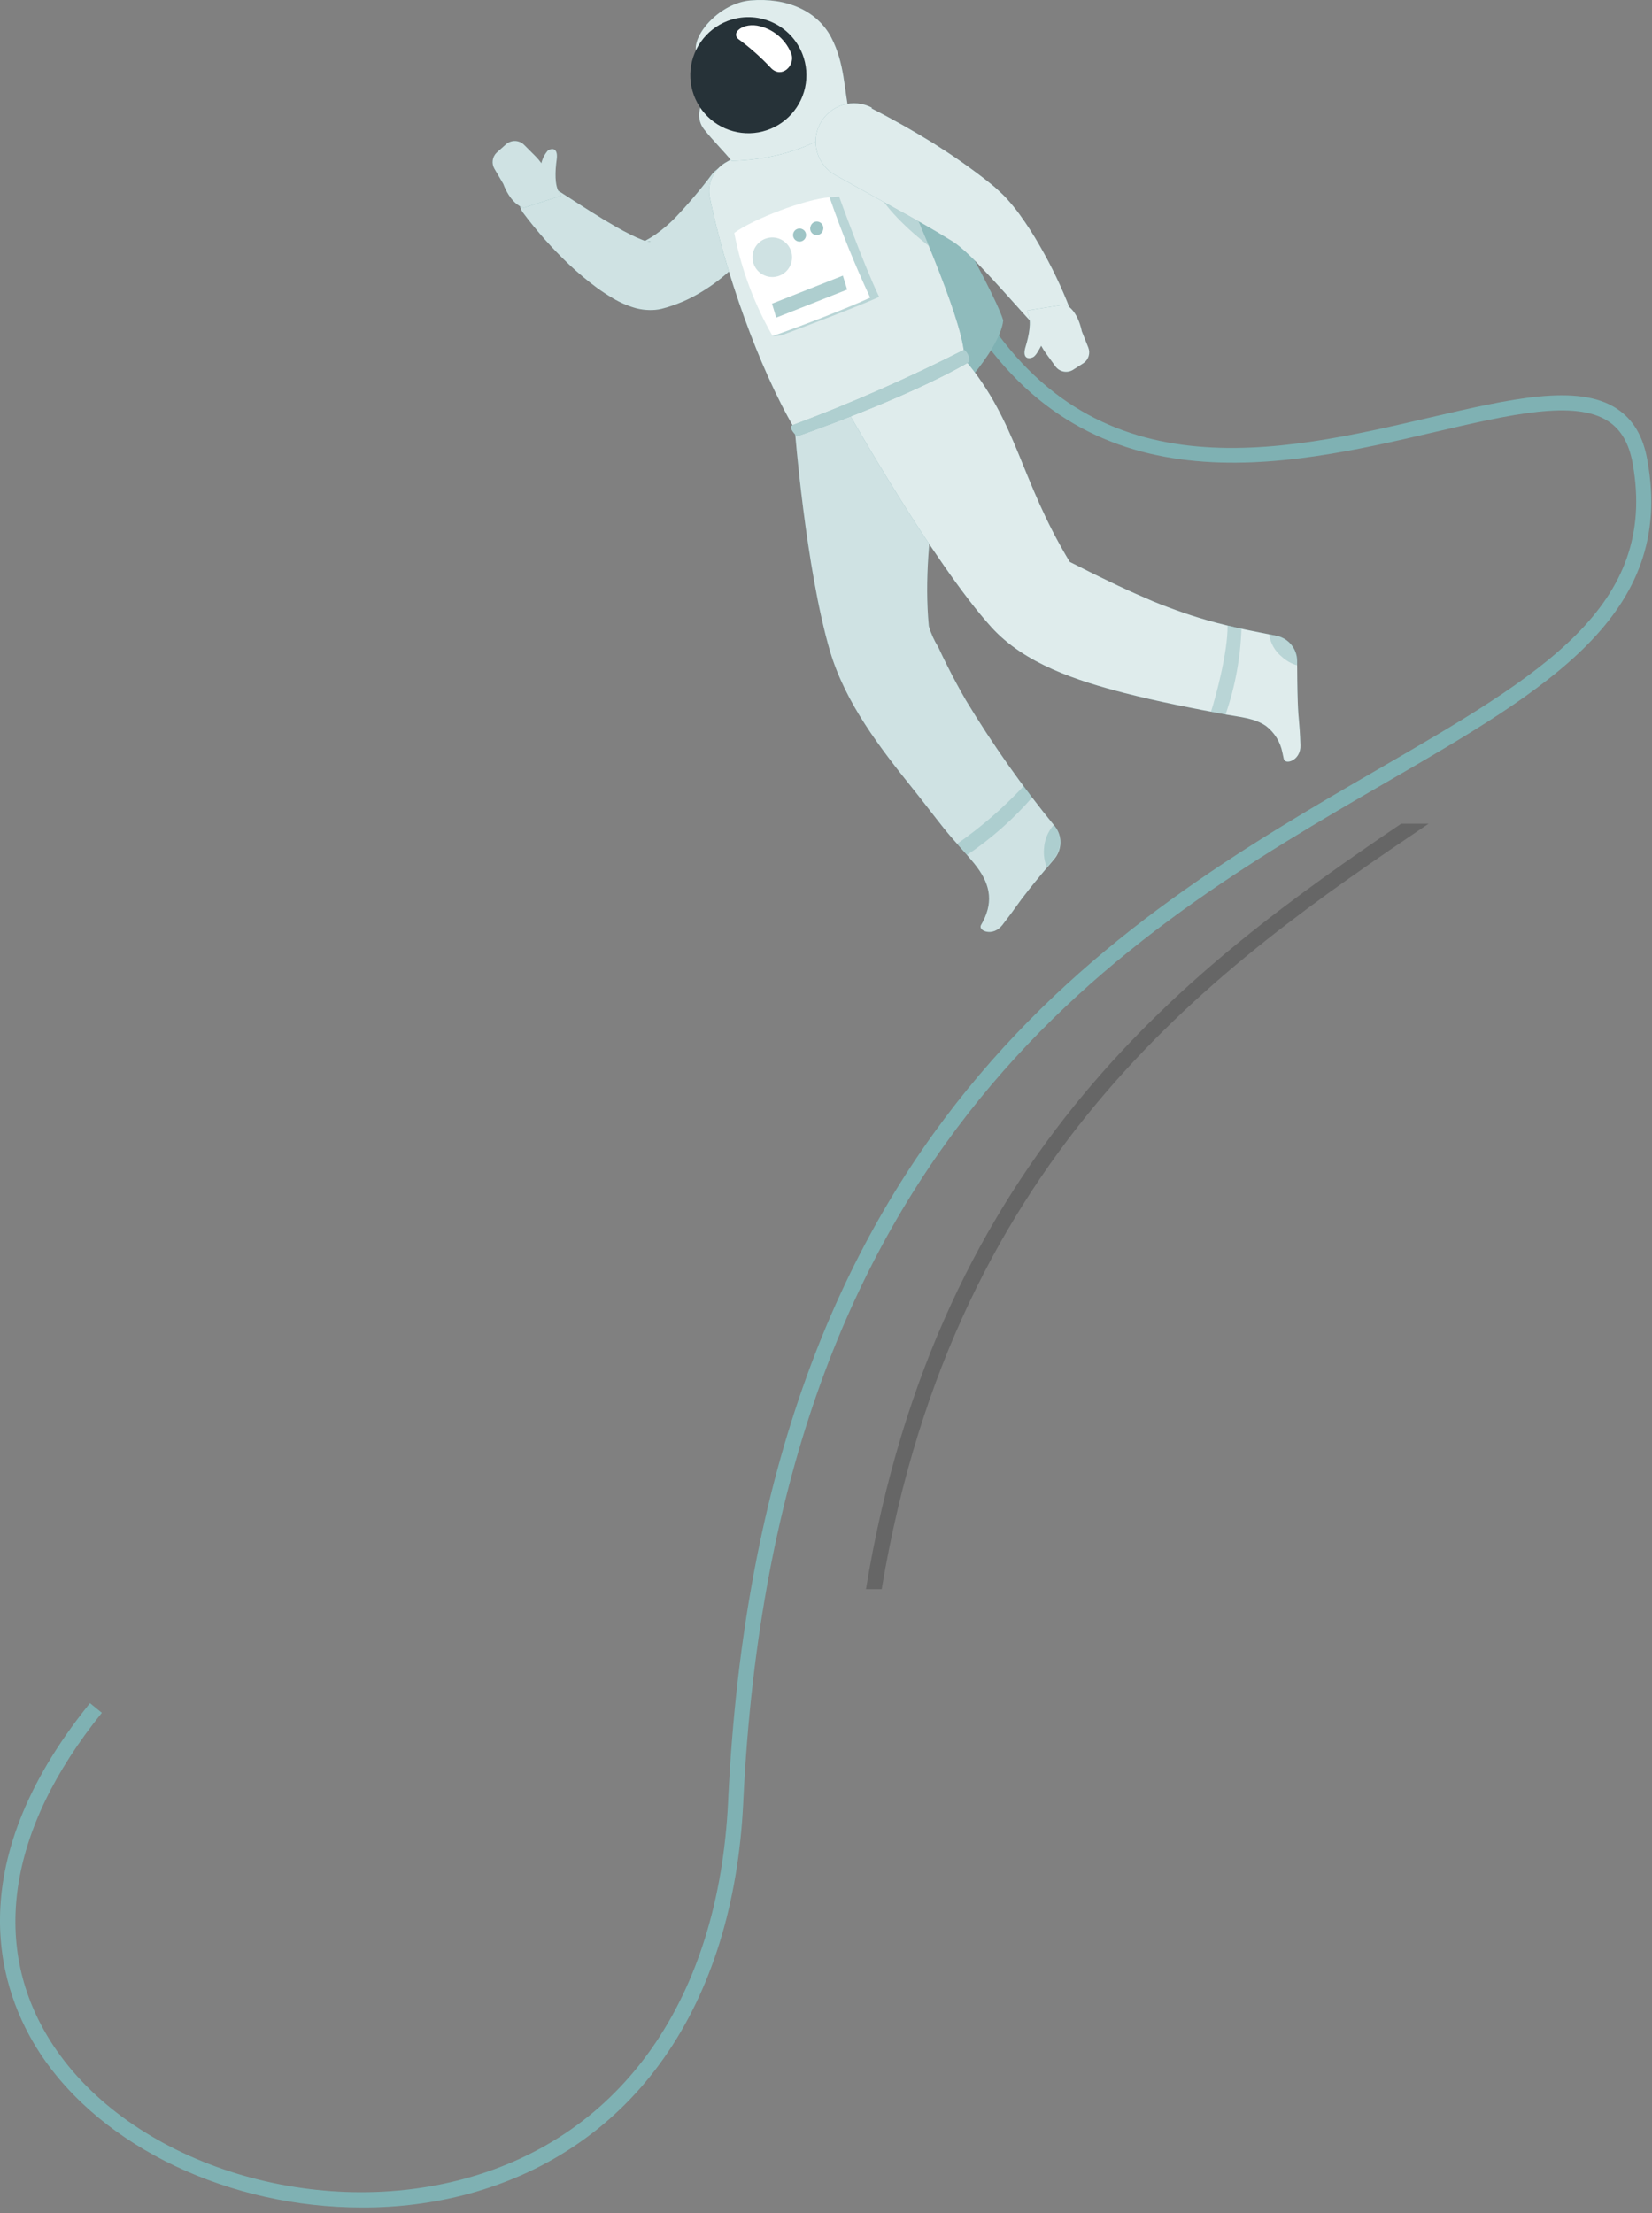 <svg width="265" height="355" viewBox="0 0 265 355" fill="none" xmlns="http://www.w3.org/2000/svg">
<rect x="0" y="0" width="265" height="355" fill="#808080" stroke="none"/>
<path opacity="0.2" d="M229.16 132.133C196.079 154.487 153.253 184.013 141.431 254.925H138.909C150.412 184.801 191.674 154.573 224.768 132.133H229.16Z" fill="black"/>
<path d="M58.032 354.12C37.118 354.12 16.437 344.684 6.361 329.281C0.149 319.759 -7.073 299.817 14.432 273.206L16.339 274.757C1.133 293.579 -1.672 312.464 8.428 327.94C20.731 346.763 49.752 356.236 74.53 349.494C99.91 342.593 115.312 320.522 116.801 288.941C121.882 180.913 179.273 147.635 221.176 123.337C247.22 108.242 266.031 97.342 261.897 74.324C261.319 71.138 260.052 68.936 257.997 67.582C252.645 64.051 242.188 66.5 230.083 69.317C206.326 74.853 173.799 82.431 154.422 49.473L156.55 48.243C175.004 79.651 205.232 72.602 229.529 66.942C242.188 64.002 253.113 61.456 259.35 65.552C261.995 67.287 263.619 70.03 264.271 73.918C268.713 98.621 248.278 110.481 222.381 125.49C180.959 149.505 124.244 182.389 119.225 289.114C117.675 321.838 101.607 344.733 75.132 351.93C69.555 353.416 63.804 354.152 58.032 354.12Z" fill="#5F9EA0"/>
<path opacity="0.2" d="M58.032 354.12C37.118 354.12 16.437 344.684 6.361 329.281C0.149 319.759 -7.073 299.817 14.432 273.206L16.339 274.757C1.133 293.579 -1.672 312.464 8.428 327.94C20.731 346.763 49.752 356.236 74.53 349.494C99.91 342.593 115.312 320.522 116.801 288.941C121.882 180.913 179.273 147.635 221.176 123.337C247.22 108.242 266.031 97.342 261.897 74.324C261.319 71.138 260.052 68.936 257.997 67.582C252.645 64.051 242.188 66.5 230.083 69.317C206.326 74.853 173.799 82.431 154.422 49.473L156.55 48.243C175.004 79.651 205.232 72.602 229.529 66.942C242.188 64.002 253.113 61.456 259.35 65.552C261.995 67.287 263.619 70.03 264.271 73.918C268.713 98.621 248.278 110.481 222.381 125.49C180.959 149.505 124.244 182.389 119.225 289.114C117.675 321.838 101.607 344.733 75.132 351.93C69.555 353.416 63.804 354.152 58.032 354.12Z" fill="white"/>
<path d="M129.091 20.39C134.76 20.422 140.392 21.306 145.798 23.01C145.798 23.01 159.331 46.102 160.93 51.392C160.364 56.608 151.568 65.159 151.568 65.159L129.091 20.39Z" fill="#5F9EA0"/>
<path opacity="0.3" d="M129.091 20.39C134.76 20.422 140.392 21.306 145.798 23.01C145.798 23.01 159.331 46.102 160.93 51.392C160.364 56.608 151.568 65.159 151.568 65.159L129.091 20.39Z" fill="white"/>
<path d="M169.173 132.503C163.962 126.13 159.209 119.396 154.951 112.351C153.918 110.571 152.938 108.759 152.011 106.913C151.482 105.868 150.977 104.822 150.485 103.764C149.84 102.734 149.339 101.621 148.997 100.455C147.52 84.867 152.86 73.389 147.767 60.877L127.492 68.8C127.492 68.8 129.214 91.092 133.151 104.477C135.612 112.757 141.123 119.917 146.45 126.548C148.111 128.615 149.71 130.743 151.371 132.822C153.032 134.902 154.705 136.587 156.292 138.543C158.691 141.508 159.478 144.35 157.67 147.844L157.362 148.397C156.846 149.308 159.257 150.341 160.783 148.397C163.243 145.223 162.899 145.42 165.039 142.714C166.343 141.077 167.832 139.294 169.124 137.793C169.747 137.055 170.093 136.122 170.102 135.157C170.111 134.191 169.782 133.252 169.173 132.503Z" fill="#5F9EA0"/>
<path opacity="0.7" d="M169.173 132.503C163.962 126.13 159.209 119.396 154.951 112.351C153.918 110.571 152.938 108.759 152.011 106.913C151.482 105.868 150.977 104.822 150.485 103.764C149.84 102.734 149.339 101.621 148.997 100.455C147.52 84.867 152.86 73.389 147.767 60.877L127.492 68.8C127.492 68.8 129.214 91.092 133.151 104.477C135.612 112.757 141.123 119.917 146.45 126.548C148.111 128.615 149.71 130.743 151.371 132.822C153.032 134.902 154.705 136.587 156.292 138.543C158.691 141.508 159.478 144.35 157.67 147.844L157.362 148.397C156.846 149.308 159.257 150.341 160.783 148.397C163.243 145.223 162.899 145.42 165.039 142.714C166.343 141.077 167.832 139.294 169.124 137.793C169.747 137.055 170.093 136.122 170.102 135.157C170.111 134.191 169.782 133.252 169.173 132.503Z" fill="white"/>
<path opacity="0.3" d="M164.215 126.093C160.998 129.542 157.427 132.643 153.561 135.344C154.09 135.935 154.607 136.575 155.136 137.141C159.006 134.526 162.521 131.42 165.593 127.901L164.215 126.093Z" fill="#5F9EA0"/>
<path opacity="0.3" d="M169.173 132.503L169.025 132.33C168.079 133.416 167.528 134.791 167.463 136.23C167.384 137.218 167.544 138.209 167.93 139.121L169.099 137.731C169.71 137.001 170.051 136.082 170.064 135.13C170.078 134.178 169.763 133.25 169.173 132.503Z" fill="#5F9EA0"/>
<path d="M124.269 35.153C122.071 38.444 119.434 41.42 116.432 43.998C114.767 45.433 112.942 46.672 110.994 47.689C109.971 48.214 108.91 48.662 107.82 49.03L106.984 49.301L106.713 49.374L106.135 49.534C105.779 49.619 105.417 49.676 105.052 49.707C104.014 49.786 102.97 49.69 101.964 49.424C100.695 49.063 99.479 48.538 98.347 47.861C97.436 47.329 96.553 46.75 95.702 46.127C94.164 44.983 92.693 43.75 91.298 42.436C88.607 39.886 86.137 37.112 83.916 34.144C83.489 33.566 83.276 32.856 83.316 32.138C83.355 31.42 83.644 30.738 84.133 30.21C84.621 29.682 85.278 29.342 85.992 29.247C86.704 29.152 87.428 29.309 88.038 29.69H88.136C91.04 31.536 93.968 33.48 96.822 35.214C98.273 36.063 99.676 36.924 101.066 37.589C101.701 37.921 102.354 38.217 103.022 38.474C103.439 38.658 103.884 38.767 104.339 38.794C104.412 38.794 104.339 38.708 103.883 38.721C103.74 38.712 103.596 38.712 103.453 38.721L103.182 38.782L103.588 38.573C104.135 38.279 104.665 37.954 105.175 37.601C106.276 36.825 107.305 35.952 108.251 34.993C110.4 32.74 112.413 30.362 114.279 27.87C115.301 26.726 116.714 26.005 118.24 25.849C119.767 25.694 121.296 26.114 122.528 27.027C123.761 27.941 124.607 29.282 124.902 30.787C125.197 32.293 124.918 33.854 124.121 35.165L124.269 35.153Z" fill="#5F9EA0"/>
<path opacity="0.7" d="M124.269 35.153C122.071 38.444 119.434 41.42 116.432 43.998C114.767 45.433 112.942 46.672 110.994 47.689C109.971 48.214 108.91 48.662 107.82 49.03L106.984 49.301L106.713 49.374L106.135 49.534C105.779 49.619 105.417 49.676 105.052 49.707C104.014 49.786 102.97 49.69 101.964 49.424C100.695 49.063 99.479 48.538 98.347 47.861C97.436 47.329 96.553 46.75 95.702 46.127C94.164 44.983 92.693 43.75 91.298 42.436C88.607 39.886 86.137 37.112 83.916 34.144C83.489 33.566 83.276 32.856 83.316 32.138C83.355 31.42 83.644 30.738 84.133 30.21C84.621 29.682 85.278 29.342 85.992 29.247C86.704 29.152 87.428 29.309 88.038 29.69H88.136C91.04 31.536 93.968 33.48 96.822 35.214C98.273 36.063 99.676 36.924 101.066 37.589C101.701 37.921 102.354 38.217 103.022 38.474C103.439 38.658 103.884 38.767 104.339 38.794C104.412 38.794 104.339 38.708 103.883 38.721C103.74 38.712 103.596 38.712 103.453 38.721L103.182 38.782L103.588 38.573C104.135 38.279 104.665 37.954 105.175 37.601C106.276 36.825 107.305 35.952 108.251 34.993C110.4 32.74 112.413 30.362 114.279 27.87C115.301 26.726 116.714 26.005 118.24 25.849C119.767 25.694 121.296 26.114 122.528 27.027C123.761 27.941 124.607 29.282 124.902 30.787C125.197 32.293 124.918 33.854 124.121 35.165L124.269 35.153Z" fill="white"/>
<path d="M79.303 27.058L80.742 29.518C80.742 29.518 81.837 32.741 84.039 33.332L90.018 31.401L89.711 30.896C88.948 29.74 89.034 27.488 89.293 25.618C89.551 23.748 88.591 23.687 87.878 24.154C87.372 24.736 87.017 25.433 86.844 26.184C86.551 25.778 86.226 25.395 85.872 25.04L84.052 23.219C83.67 22.846 83.161 22.631 82.627 22.617C82.093 22.604 81.573 22.792 81.173 23.145L79.697 24.462C79.346 24.786 79.117 25.219 79.045 25.691C78.974 26.163 79.064 26.645 79.303 27.058Z" fill="#5F9EA0"/>
<path opacity="0.7" d="M79.303 27.058L80.742 29.518C80.742 29.518 81.837 32.741 84.039 33.332L90.018 31.401L89.711 30.896C88.948 29.74 89.034 27.488 89.293 25.618C89.551 23.748 88.591 23.687 87.878 24.154C87.372 24.736 87.017 25.433 86.844 26.184C86.551 25.778 86.226 25.395 85.872 25.04L84.052 23.219C83.67 22.846 83.161 22.631 82.627 22.617C82.093 22.604 81.573 22.792 81.173 23.145L79.697 24.462C79.346 24.786 79.117 25.219 79.045 25.691C78.974 26.163 79.064 26.645 79.303 27.058Z" fill="white"/>
<path d="M135.132 18.2C128.5 19.958 122.147 22.637 116.26 26.16C115.341 26.735 114.62 27.576 114.194 28.572C113.767 29.569 113.655 30.671 113.873 31.733C116.247 43.346 121.648 58.897 127.48 68.8L154.68 57.543C154.865 52.745 148.259 37.22 141.529 22.21C140.323 19.516 137.998 17.511 135.132 18.2Z" fill="#5F9EA0"/>
<path opacity="0.8" d="M135.132 18.2C128.5 19.958 122.147 22.637 116.26 26.16C115.341 26.735 114.62 27.576 114.194 28.572C113.767 29.569 113.655 30.671 113.873 31.733C116.247 43.346 121.648 58.897 127.48 68.8L154.68 57.543C154.865 52.745 148.259 37.22 141.529 22.21C140.323 19.516 137.998 17.511 135.132 18.2Z" fill="white"/>
<path opacity="0.3" d="M145.749 31.72L140.348 29.912C141.578 33.074 145.921 37.072 148.96 39.422C147.976 36.961 146.881 34.378 145.749 31.72Z" fill="#5F9EA0"/>
<path d="M133.348 6.02C131.097 1.739 126.237 -0.414 120.406 0.066C115.485 0.484 111.13 5.504 111.646 8.21C112.163 10.917 116.297 12.073 117.084 13.008L113.676 15.469C113.273 15.76 112.932 16.13 112.675 16.557C112.418 16.983 112.25 17.457 112.181 17.95C112.112 18.443 112.144 18.945 112.274 19.426C112.404 19.906 112.63 20.355 112.938 20.747C114.377 22.567 116.272 24.437 117.367 25.815C126.791 25.569 133.766 21.977 136.288 18.52C135.341 14.14 135.538 10.277 133.348 6.02Z" fill="#5F9EA0"/>
<path opacity="0.8" d="M133.348 6.02C131.097 1.739 126.237 -0.414 120.406 0.066C115.485 0.484 111.13 5.504 111.646 8.21C112.163 10.917 116.297 12.073 117.084 13.008L113.676 15.469C113.273 15.76 112.932 16.13 112.675 16.557C112.418 16.983 112.25 17.457 112.181 17.95C112.112 18.443 112.144 18.945 112.274 19.426C112.404 19.906 112.63 20.355 112.938 20.747C114.377 22.567 116.272 24.437 117.367 25.815C126.791 25.569 133.766 21.977 136.288 18.52C135.341 14.14 135.538 10.277 133.348 6.02Z" fill="white"/>
<path d="M128.722 8.678C129.391 10.393 129.537 12.269 129.14 14.067C128.743 15.866 127.822 17.506 126.493 18.781C125.164 20.056 123.488 20.908 121.674 21.23C119.861 21.552 117.993 21.33 116.307 20.59C114.62 19.851 113.19 18.628 112.199 17.077C111.207 15.525 110.697 13.714 110.734 11.873C110.771 10.032 111.354 8.243 112.407 6.733C113.461 5.223 114.938 4.058 116.653 3.388C118.955 2.491 121.519 2.544 123.782 3.536C126.045 4.528 127.822 6.377 128.722 8.678Z" fill="#263238"/>
<path d="M208.602 119.548C208.467 115.501 208.283 115.857 208.172 112.449C208.098 110.358 208.086 108.033 208.073 106.028C208.069 105.075 207.736 104.154 207.131 103.418C206.526 102.683 205.685 102.179 204.752 101.992C203.128 101.66 201.492 101.353 199.831 101.008C197.702 100.553 195.599 100.061 193.52 99.458C191.896 98.99 190.296 98.474 188.709 97.896C187.122 97.317 185.338 96.665 183.69 95.903C181.746 95.078 179.827 94.192 177.932 93.27C175.804 92.261 173.7 91.203 171.596 90.133C163.501 76.735 163.329 67.902 154.644 57.543L135.993 65.983C135.993 65.983 149.698 90.293 159.023 100.602C164.399 106.532 172.827 109.214 180.344 111.158C185.769 112.548 191.268 113.618 196.767 114.639C198.908 115.033 201.233 115.181 203.079 116.46C204.444 117.507 205.38 119.016 205.711 120.704C205.793 121.049 205.867 121.393 205.933 121.738C206.166 122.771 208.689 121.984 208.602 119.548Z" fill="#5F9EA0"/>
<path opacity="0.8" d="M208.602 119.548C208.467 115.501 208.283 115.857 208.172 112.449C208.098 110.358 208.086 108.033 208.073 106.028C208.069 105.075 207.736 104.154 207.131 103.418C206.526 102.683 205.685 102.179 204.752 101.992C203.128 101.66 201.492 101.353 199.831 101.008C197.702 100.553 195.599 100.061 193.52 99.458C191.896 98.99 190.296 98.474 188.709 97.896C187.122 97.317 185.338 96.665 183.69 95.903C181.746 95.078 179.827 94.192 177.932 93.27C175.804 92.261 173.7 91.203 171.596 90.133C163.501 76.735 163.329 67.902 154.644 57.543L135.993 65.983C135.993 65.983 149.698 90.293 159.023 100.602C164.399 106.532 172.827 109.214 180.344 111.158C185.769 112.548 191.268 113.618 196.767 114.639C198.908 115.033 201.233 115.181 203.079 116.46C204.444 117.507 205.38 119.016 205.711 120.704C205.793 121.049 205.867 121.393 205.933 121.738C206.166 122.771 208.689 121.984 208.602 119.548Z" fill="white"/>
<path opacity="0.3" d="M199.142 100.848C198.404 100.688 197.666 100.528 196.915 100.344C196.977 104.6 194.984 111.933 194.258 114.16L196.595 114.602C198.127 110.171 198.986 105.534 199.142 100.848Z" fill="#5F9EA0"/>
<path opacity="0.3" d="M208.123 106.028C208.119 105.077 207.788 104.157 207.185 103.422C206.582 102.687 205.745 102.182 204.813 101.992L203.583 101.759C203.781 103.157 204.496 104.43 205.588 105.326C206.291 105.976 207.132 106.455 208.049 106.729C208.123 106.507 208.123 106.261 208.123 106.028Z" fill="#5F9EA0"/>
<path d="M126.987 8.752C127.48 10.621 125.388 12.578 123.727 10.966C122.177 9.304 120.481 7.785 118.659 6.426C116.949 5.356 119.225 3.486 121.919 4.212C123.069 4.501 124.131 5.065 125.014 5.856C125.897 6.647 126.574 7.641 126.987 8.752Z" fill="white"/>
<path d="M127.123 68.197C126.262 68.517 127.836 69.993 127.836 69.993C127.836 69.993 145.06 64.101 155.517 58.035C155.542 57.668 155.48 57.3 155.334 56.962C155.189 56.624 154.964 56.326 154.68 56.092C145.731 60.644 136.53 64.686 127.123 68.197Z" fill="#5F9EA0"/>
<path opacity="0.5" d="M127.123 68.197C126.262 68.517 127.836 69.993 127.836 69.993C127.836 69.993 145.06 64.101 155.517 58.035C155.542 57.668 155.48 57.3 155.334 56.962C155.189 56.624 154.964 56.326 154.68 56.092C145.731 60.644 136.53 64.686 127.123 68.197Z" fill="white"/>
<path d="M139.794 17.388C143.19 19.11 146.376 20.919 149.636 22.924C151.223 23.933 152.798 24.954 154.361 26.061C155.923 27.168 157.473 28.3 159.036 29.58L159.614 30.059L160.34 30.724C160.772 31.111 161.183 31.521 161.57 31.954C161.964 32.385 162.296 32.803 162.616 33.184C162.935 33.566 163.28 34.021 163.563 34.415C164.709 35.996 165.769 37.639 166.737 39.336C168.644 42.626 170.289 46.06 171.658 49.608C171.911 50.279 171.924 51.016 171.695 51.695C171.466 52.373 171.009 52.952 170.401 53.332C169.794 53.712 169.073 53.87 168.363 53.778C167.652 53.687 166.995 53.352 166.503 52.831L166.442 52.758C163.981 50.137 161.607 47.381 159.22 44.81C156.833 42.239 154.41 39.631 152.404 38.487C149.612 36.752 146.499 35.017 143.411 33.32L134.111 28.153C132.668 27.389 131.589 26.084 131.109 24.524C130.629 22.965 130.788 21.278 131.552 19.836C132.315 18.394 133.62 17.314 135.18 16.834C136.74 16.354 138.426 16.514 139.868 17.277L139.794 17.388Z" fill="#5F9EA0"/>
<path opacity="0.8" d="M139.794 17.388C143.19 19.11 146.376 20.919 149.636 22.924C151.223 23.933 152.798 24.954 154.361 26.061C155.923 27.168 157.473 28.3 159.036 29.58L159.614 30.059L160.34 30.724C160.772 31.111 161.183 31.521 161.57 31.954C161.964 32.385 162.296 32.803 162.616 33.184C162.935 33.566 163.28 34.021 163.563 34.415C164.709 35.996 165.769 37.639 166.737 39.336C168.644 42.626 170.289 46.06 171.658 49.608C171.911 50.279 171.924 51.016 171.695 51.695C171.466 52.373 171.009 52.952 170.401 53.332C169.794 53.712 169.073 53.87 168.363 53.778C167.652 53.687 166.995 53.352 166.503 52.831L166.442 52.758C163.981 50.137 161.607 47.381 159.22 44.81C156.833 42.239 154.41 39.631 152.404 38.487C149.612 36.752 146.499 35.017 143.411 33.32L134.111 28.153C132.668 27.389 131.589 26.084 131.109 24.524C130.629 22.965 130.788 21.278 131.552 19.836C132.315 18.394 133.62 17.314 135.18 16.834C136.74 16.354 138.426 16.514 139.868 17.277L139.794 17.388Z" fill="white"/>
<path d="M174.574 55.747L173.528 53.127C173.528 53.127 172.95 49.781 170.871 48.846L164.719 49.817L164.929 50.359C165.494 51.589 165.064 53.84 164.51 55.636C163.957 57.433 164.892 57.666 165.679 57.31C166.122 57.113 166.552 56.313 167.02 55.464C167.249 55.892 167.508 56.303 167.795 56.694L169.308 58.774C169.624 59.204 170.092 59.5 170.617 59.6C171.142 59.7 171.685 59.599 172.138 59.315L173.811 58.245C174.203 57.977 174.491 57.583 174.63 57.13C174.769 56.676 174.749 56.188 174.574 55.747Z" fill="#5F9EA0"/>
<path opacity="0.8" d="M174.574 55.747L173.528 53.127C173.528 53.127 172.95 49.781 170.871 48.846L164.719 49.817L164.929 50.359C165.494 51.589 165.064 53.84 164.51 55.636C163.957 57.433 164.892 57.666 165.679 57.31C166.122 57.113 166.552 56.313 167.02 55.464C167.249 55.892 167.508 56.303 167.795 56.694L169.308 58.774C169.624 59.204 170.092 59.5 170.617 59.6C171.142 59.7 171.685 59.599 172.138 59.315L173.811 58.245C174.203 57.977 174.491 57.583 174.63 57.13C174.769 56.676 174.749 56.188 174.574 55.747Z" fill="white"/>
<path opacity="0.3" d="M134.603 31.536L133.102 31.659L123.887 53.902C124.391 53.938 124.897 53.897 125.388 53.779C125.388 53.779 137.395 49.301 141.025 47.627C138.589 42.596 134.603 31.536 134.603 31.536Z" fill="#5F9EA0"/>
<path d="M117.785 37.367C118.905 43.182 120.984 48.769 123.936 53.902C128.439 52.352 135.944 49.424 139.585 47.751C137.138 42.503 134.965 37.132 133.077 31.659C129.226 31.917 120.775 35.153 117.785 37.367Z" fill="white"/>
<path opacity="0.3" d="M126.926 42.178C126.746 42.779 126.392 43.314 125.908 43.714C125.424 44.114 124.833 44.362 124.208 44.426C123.583 44.49 122.954 44.367 122.399 44.073C121.844 43.779 121.389 43.327 121.091 42.774C120.793 42.221 120.666 41.593 120.725 40.968C120.785 40.343 121.028 39.749 121.425 39.263C121.822 38.776 122.354 38.418 122.955 38.234C123.555 38.05 124.196 38.048 124.798 38.228C125.603 38.47 126.28 39.022 126.679 39.763C127.078 40.503 127.167 41.372 126.926 42.178Z" fill="#5F9EA0"/>
<path opacity="0.6" d="M129.276 37.945C129.228 38.151 129.119 38.337 128.963 38.479C128.808 38.621 128.613 38.714 128.404 38.743C128.195 38.773 127.982 38.738 127.793 38.645C127.604 38.551 127.448 38.403 127.345 38.219C127.242 38.035 127.197 37.824 127.216 37.614C127.235 37.404 127.317 37.204 127.451 37.042C127.585 36.879 127.766 36.761 127.968 36.703C128.171 36.644 128.387 36.649 128.587 36.715C128.836 36.795 129.046 36.966 129.174 37.195C129.302 37.423 129.338 37.691 129.276 37.945Z" fill="#5F9EA0"/>
<path opacity="0.6" d="M132.032 36.875C132.003 37.018 131.944 37.153 131.86 37.272C131.776 37.391 131.668 37.491 131.543 37.565C131.418 37.64 131.279 37.688 131.134 37.706C130.99 37.723 130.843 37.711 130.704 37.669C130.565 37.627 130.436 37.556 130.325 37.461C130.215 37.366 130.125 37.249 130.063 37.117C130 36.986 129.965 36.843 129.961 36.697C129.957 36.552 129.984 36.407 130.039 36.272C130.078 36.142 130.143 36.021 130.229 35.916C130.315 35.811 130.421 35.724 130.541 35.66C130.661 35.596 130.793 35.556 130.928 35.543C131.064 35.53 131.2 35.544 131.33 35.583C131.594 35.663 131.815 35.843 131.946 36.085C132.077 36.327 132.108 36.611 132.032 36.875Z" fill="#5F9EA0"/>
<path opacity="0.5" d="M135.895 46.459L124.515 50.949L123.838 48.71L135.206 44.22L135.895 46.459Z" fill="#5F9EA0"/>
</svg>
